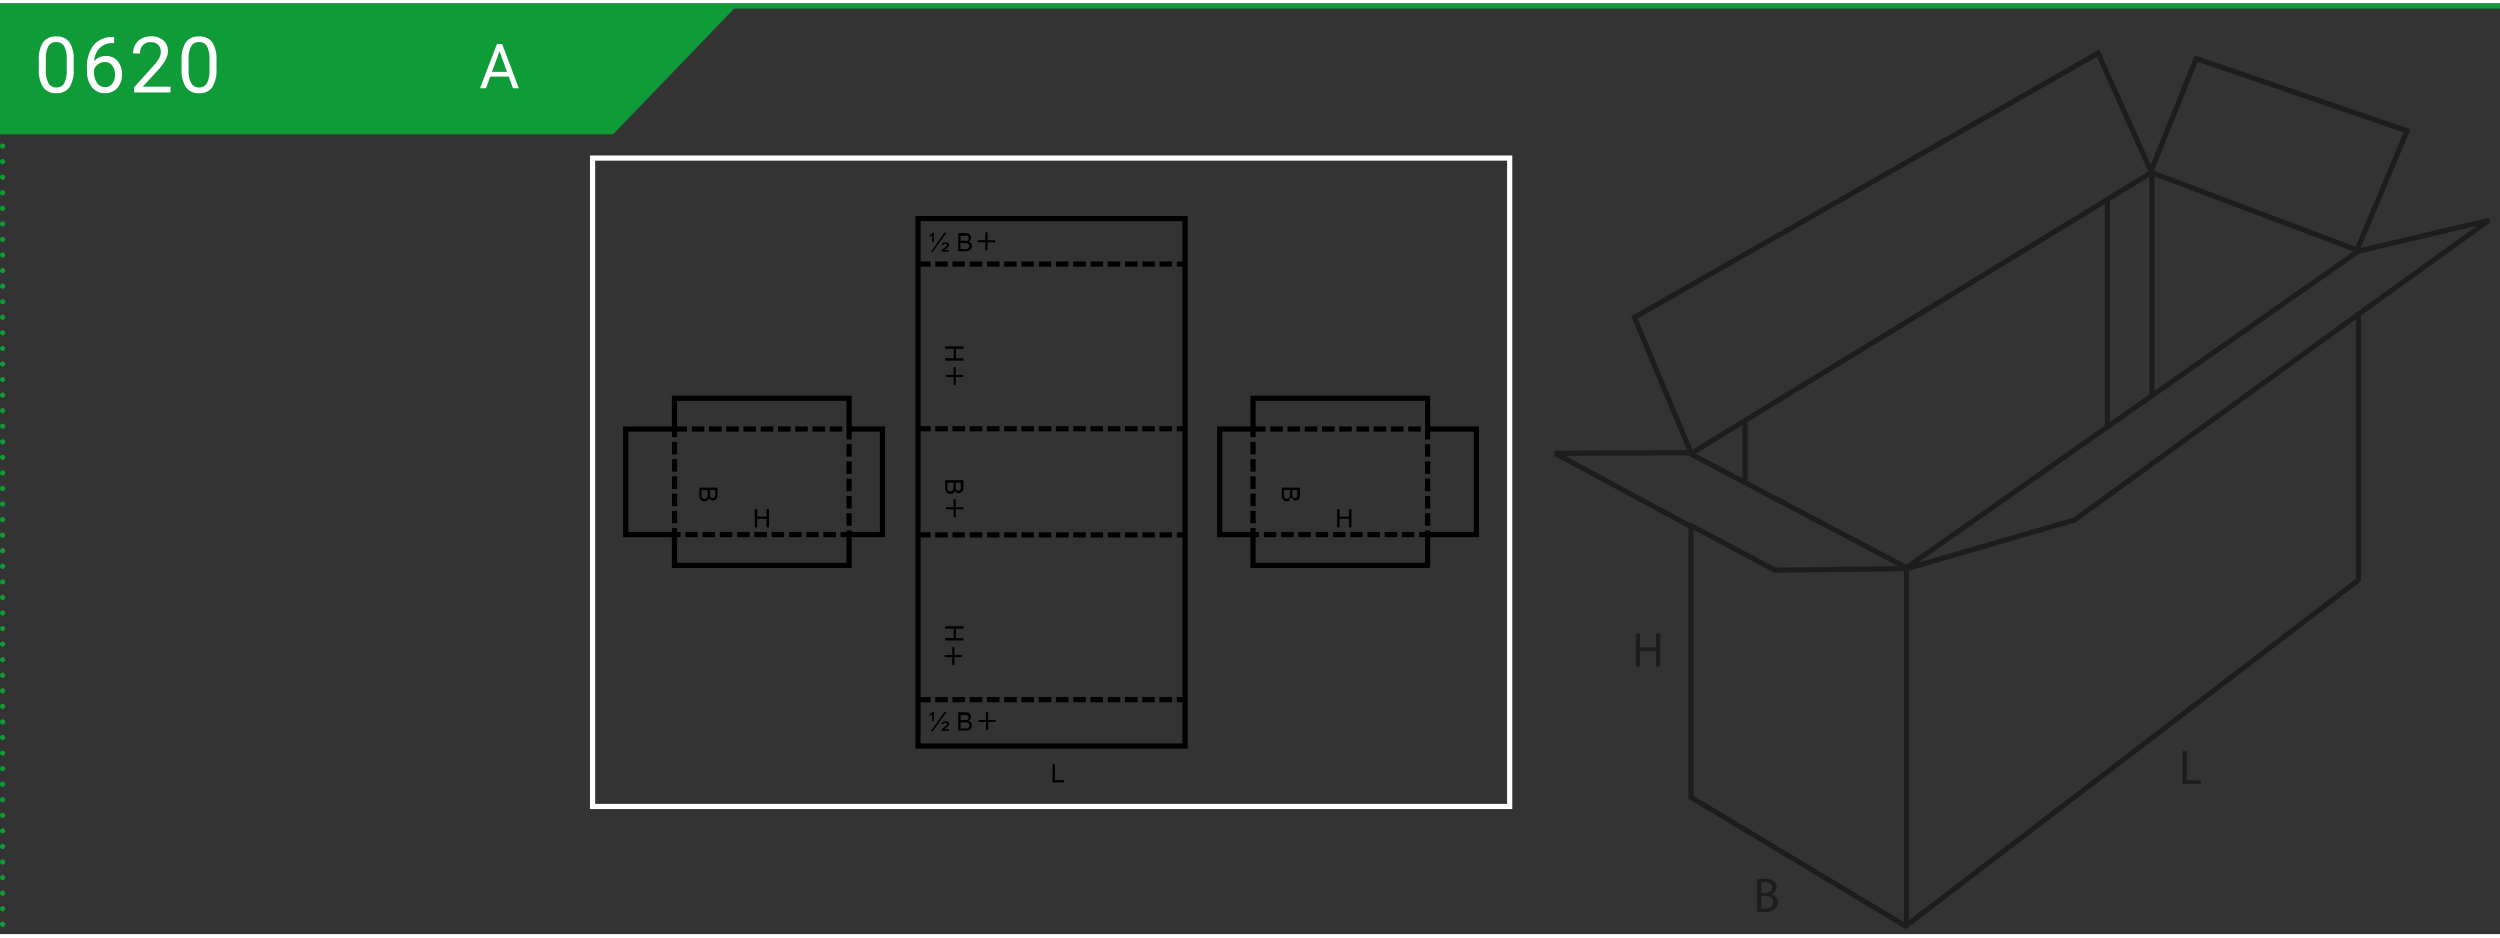 <?xml version="1.0"?>
<svg xmlns="http://www.w3.org/2000/svg" xmlns:xlink="http://www.w3.org/1999/xlink" width="320" height="120" viewBox="0 0 481.89 179.39"><rect x="0" y="0" width="481.89" height="179.39" fill="#333333" stroke="none"/><defs><style>.cls-1,.cls-10,.cls-3,.cls-4,.cls-5,.cls-8,.cls-9{fill:none;}.cls-2{fill:#109b39;}.cls-3,.cls-4,.cls-5{stroke:#109b39;}.cls-4,.cls-5{stroke-linecap:round;stroke-linejoin:round;}.cls-4{stroke-dasharray:0 3;}.cls-6{fill:#fff;}.cls-7{clip-path:url(#clip-path);}.cls-8{stroke:#fff;}.cls-8,.cls-9{stroke-miterlimit:10;}.cls-9{stroke:#000;}.cls-10{stroke:#1d1d1b;}.cls-11{fill:#1d1d1b;}.cls-12{clip-path:url(#clip-path-3);}</style><clipPath id="clip-path"><rect class="cls-1" x="111.97" y="24.81" width="180" height="134.98"/></clipPath><clipPath id="clip-path-3"><rect class="cls-1" x="297.76" y="7.59" width="184" height="172.26"/></clipPath></defs><g id="Ebene_2" data-name="Ebene 2"><g id="Ebene_1-2" data-name="Ebene 1"><polygon class="cls-2" points="0 0.5 0 25.23 118.18 25.23 141.98 0.5 0 0.5"/><line class="cls-3" y1="0.5" x2="481.89" y2="0.5"/><line class="cls-4" x1="0.5" y1="3.5" x2="0.5" y2="178.89"/><path class="cls-5" d="M.5.5h0"/><path class="cls-6" d="M14.21,12.61a6.24,6.24,0,0,1-.81,3.54,2.89,2.89,0,0,1-2.54,1.15,2.9,2.9,0,0,1-2.53-1.13,5.85,5.85,0,0,1-.85-3.38V11a6.05,6.05,0,0,1,.81-3.49,2.94,2.94,0,0,1,2.55-1.14,2.93,2.93,0,0,1,2.54,1.1,5.82,5.82,0,0,1,.83,3.4Zm-1.35-1.85a4.86,4.86,0,0,0-.49-2.51,1.65,1.65,0,0,0-1.53-.79,1.63,1.63,0,0,0-1.51.78,4.85,4.85,0,0,0-.49,2.41v2.17a5,5,0,0,0,.5,2.55,1.66,1.66,0,0,0,1.52.83,1.64,1.64,0,0,0,1.49-.78A5,5,0,0,0,12.86,13Z"/><path class="cls-6" d="M22,6.48V7.64h-.24a3.53,3.53,0,0,0-2.52.93,3.91,3.91,0,0,0-1.09,2.56,2.88,2.88,0,0,1,2.3-1,2.8,2.8,0,0,1,2.23,1,3.82,3.82,0,0,1,.83,2.54,3.79,3.79,0,0,1-.9,2.64,3.12,3.12,0,0,1-2.41,1,3.05,3.05,0,0,1-2.48-1.17,4.71,4.71,0,0,1-.95-3v-.52A7.07,7.07,0,0,1,18,8.08a4.64,4.64,0,0,1,3.74-1.6Zm-1.77,4.81a2.16,2.16,0,0,0-1.29.42,2.2,2.2,0,0,0-.81,1v.5a3.56,3.56,0,0,0,.59,2.13,1.8,1.8,0,0,0,1.48.8,1.72,1.72,0,0,0,1.44-.67,2.8,2.8,0,0,0,.53-1.77A2.8,2.8,0,0,0,21.65,12,1.72,1.72,0,0,0,20.24,11.29Z"/><path class="cls-6" d="M32.86,17.16h-7v-1l3.69-4.1a8.15,8.15,0,0,0,1.13-1.51A2.52,2.52,0,0,0,31,9.36,1.92,1.92,0,0,0,30.5,8a1.8,1.8,0,0,0-1.35-.53A2.1,2.1,0,0,0,27.58,8,2.24,2.24,0,0,0,27,9.64H25.67a3.16,3.16,0,0,1,.94-2.39,3.55,3.55,0,0,1,2.54-.9,3.37,3.37,0,0,1,2.35.78,2.64,2.64,0,0,1,.87,2.07q0,1.58-2,3.75l-2.86,3.1h5.36Z"/><path class="cls-6" d="M41.73,12.61a6.24,6.24,0,0,1-.81,3.54,2.89,2.89,0,0,1-2.54,1.15,2.9,2.9,0,0,1-2.53-1.13A5.85,5.85,0,0,1,35,12.79V11a6.05,6.05,0,0,1,.81-3.49,2.91,2.91,0,0,1,2.55-1.14,2.94,2.94,0,0,1,2.54,1.1,5.82,5.82,0,0,1,.83,3.4Zm-1.35-1.85a5,5,0,0,0-.49-2.51,1.65,1.65,0,0,0-1.53-.79,1.63,1.63,0,0,0-1.51.78,4.84,4.84,0,0,0-.5,2.41v2.17a5,5,0,0,0,.51,2.55,1.66,1.66,0,0,0,1.52.83,1.64,1.64,0,0,0,1.49-.78A5,5,0,0,0,40.38,13Z"/><g class="cls-7"><rect class="cls-8" x="114.22" y="29.81" width="176.78" height="124.98"/></g><polyline class="cls-9" points="241.53 82.04 241.53 76.11 275.18 76.11 275.18 82.04 284.59 82.04 284.59 102.38 275.18 102.38 275.18 108.32 241.53 108.32 241.53 102.38 235.1 102.38 235.1 82.04 241.53 82.04"/><polyline class="cls-9" points="163.67 82.04 163.67 76.11 130.01 76.11 130.01 82.04 120.61 82.04 120.61 102.38 130.01 102.38 130.01 108.32 163.67 108.32 163.67 102.38 170.1 102.38 170.1 82.04 163.67 82.04"/><polygon points="257.75 100.99 257.75 97.48 258.21 97.48 258.21 98.92 260.03 98.92 260.03 97.48 260.5 97.48 260.5 100.99 260.03 100.99 260.03 99.33 258.21 99.33 258.21 100.99 257.75 100.99"/><polygon points="145.48 100.99 145.48 97.48 145.95 97.48 145.95 98.92 147.77 98.92 147.77 97.48 148.23 97.48 148.23 100.99 147.77 100.99 147.77 99.33 145.95 99.33 145.95 100.99 145.48 100.99"/><g class="cls-7"><path d="M247.07,93.33h3.51v1.31a1.67,1.67,0,0,1-.1.65.81.81,0,0,1-.33.38.88.88,0,0,1-.46.14.77.77,0,0,1-.43-.13.34.34,0,1,0-.64.12.8.8,0,0,1-.53.17,1.06,1.06,0,0,1-.46-.1.77.77,0,0,1-.32-.26,1,1,0,0,1-.18-.38,2.23,2.23,0,0,1-.06-.56Zm.42.47v.87a1.2,1.2,0,0,0,0,.31.85.85,0,0,0,.09.27.59.59,0,0,0,.2.18.65.65,0,0,0,.29.07.62.62,0,0,0,.34-.1.54.54,0,0,0,.21-.28,1.72,1.72,0,0,0,.06-.52v-.8Zm1.62,0v.75a1.54,1.54,0,0,0,0,.44.53.53,0,0,0,.17.27.54.54,0,0,0,.31.09.62.62,0,0,0,.31-.08.43.43,0,0,0,.18-.24,2.16,2.16,0,0,0,0-.54V93.8Z"/><path d="M134.81,93.33h3.5v1.31a1.67,1.67,0,0,1-.1.65.81.81,0,0,1-.33.38.88.88,0,0,1-.46.14.77.77,0,0,1-.43-.13.94.94,0,0,1-.32-.36.86.86,0,0,1-.31.48.83.83,0,0,1-.54.17,1,1,0,0,1-.45-.1.8.8,0,0,1-.33-.26.89.89,0,0,1-.17-.38,2.23,2.23,0,0,1-.06-.56Zm.41.47v.87a2,2,0,0,0,0,.31.85.85,0,0,0,.09.27.59.59,0,0,0,.2.18.65.65,0,0,0,.64,0,.58.58,0,0,0,.2-.28,1.72,1.72,0,0,0,.06-.52v-.8Zm1.62,0v.75a2,2,0,0,0,0,.44.54.54,0,0,0,.18.27.49.49,0,0,0,.3.09.62.62,0,0,0,.31-.08.43.43,0,0,0,.18-.24,2.16,2.16,0,0,0,.05-.54V93.8Z"/><path d="M179.67,46V44.68a1.4,1.4,0,0,1-.53.27v-.29a1.33,1.33,0,0,0,.62-.45H180V46Zm-.24,1.89,2.63-3.7h.38l-2.64,3.7Zm2-.06a.54.54,0,0,1,.12-.27,2.22,2.22,0,0,1,.49-.46,3.63,3.63,0,0,0,.41-.32.32.32,0,0,0,.09-.2.26.26,0,0,0-.08-.19.37.37,0,0,0-.25-.08.4.4,0,0,0-.24.06.42.42,0,0,0-.12.21l-.36,0a.65.65,0,0,1,.24-.4.84.84,0,0,1,.49-.12.86.86,0,0,1,.53.14.44.44,0,0,1,.16.35.58.58,0,0,1-.14.38,2.6,2.6,0,0,1-.48.41c-.14.1-.23.18-.29.23h.92v.29Z"/><path d="M184.7,47.76V44.25H186a1.65,1.65,0,0,1,.65.11.81.81,0,0,1,.38.33.88.88,0,0,1,.14.46.72.72,0,0,1-.13.42.89.89,0,0,1-.36.33.86.86,0,0,1,.48.31.82.82,0,0,1,.17.53,1,1,0,0,1-.1.46.87.87,0,0,1-.26.33,1,1,0,0,1-.38.17,2.26,2.26,0,0,1-.57.06Zm.46-2h.76a2,2,0,0,0,.44,0,.54.54,0,0,0,.27-.18.49.49,0,0,0,.09-.3.62.62,0,0,0-.08-.31.43.43,0,0,0-.24-.18,1.76,1.76,0,0,0-.54,0h-.7Zm0,1.62H186l.31,0a.85.85,0,0,0,.27-.09.59.59,0,0,0,.18-.2.66.66,0,0,0,.07-.3.65.65,0,0,0-.1-.34.63.63,0,0,0-.28-.2,1.72,1.72,0,0,0-.52-.06h-.81Z"/><path d="M179.67,138.39v-1.32a1.4,1.4,0,0,1-.53.27V137a1.33,1.33,0,0,0,.62-.45H180v1.8Zm-.24,1.89,2.63-3.7h.38l-2.64,3.7Zm2-.06a.54.54,0,0,1,.12-.27,2.22,2.22,0,0,1,.49-.46,2.7,2.7,0,0,0,.41-.32.3.3,0,0,0,.09-.2.26.26,0,0,0-.08-.19.37.37,0,0,0-.25-.07.51.51,0,0,0-.24,0,.42.42,0,0,0-.12.21l-.36,0a.6.6,0,0,1,.24-.39.84.84,0,0,1,.49-.13.86.86,0,0,1,.53.14.44.44,0,0,1,.16.35.58.58,0,0,1-.14.38,2.6,2.6,0,0,1-.48.41c-.14.1-.23.18-.29.23h.92v.29Z"/><path d="M184.7,140.15v-3.51H186a1.67,1.67,0,0,1,.65.1.89.89,0,0,1,.52.79.75.75,0,0,1-.13.43.87.87,0,0,1-.36.32.87.87,0,0,1,.48.32.8.8,0,0,1,.17.53,1,1,0,0,1-.1.46.77.77,0,0,1-.26.32,1,1,0,0,1-.38.18,2.26,2.26,0,0,1-.57.06Zm.46-2h.76a1.54,1.54,0,0,0,.44,0,.47.47,0,0,0,.27-.17.54.54,0,0,0,.09-.31.62.62,0,0,0-.08-.31.43.43,0,0,0-.24-.18,2.16,2.16,0,0,0-.54,0h-.7Zm0,1.62h1.19a.85.85,0,0,0,.27-.1.59.59,0,0,0,.18-.2.65.65,0,0,0,.07-.29.62.62,0,0,0-.1-.34.58.58,0,0,0-.28-.21,1.72,1.72,0,0,0-.52-.06h-.81Z"/><polygon points="202.88 150.15 202.88 146.64 203.34 146.64 203.34 149.73 205.06 149.73 205.06 150.15 202.88 150.15"/><polygon points="182.19 120.05 185.7 120.05 185.7 120.52 184.26 120.52 184.26 122.34 185.7 122.34 185.7 122.8 182.19 122.8 182.19 122.34 183.84 122.34 183.84 120.52 182.19 120.52 182.19 120.05"/><polygon points="182.19 66.11 185.7 66.11 185.7 66.57 184.26 66.57 184.26 68.39 185.7 68.39 185.7 68.86 182.19 68.86 182.19 68.39 183.84 68.39 183.84 66.57 182.19 66.57 182.19 66.11"/><path d="M182.19,91.9h3.51v1.32a1.44,1.44,0,0,1-.11.64.86.86,0,0,1-.79.52.79.79,0,0,1-.42-.12.9.9,0,0,1-.32-.37.94.94,0,0,1-.32.49.88.88,0,0,1-.53.17,1.19,1.19,0,0,1-.46-.1.85.85,0,0,1-.32-.26,1,1,0,0,1-.18-.39,2.23,2.23,0,0,1-.06-.56Zm.42.47v.87a2.55,2.55,0,0,0,0,.32,1,1,0,0,0,.1.27.45.45,0,0,0,.19.17.6.6,0,0,0,.3.07.55.55,0,0,0,.34-.1.54.54,0,0,0,.21-.28,2.17,2.17,0,0,0,.05-.51v-.81Zm1.62,0v.76a1.59,1.59,0,0,0,0,.44.44.44,0,0,0,.17.26.52.52,0,0,0,.31.09.53.53,0,0,0,.31-.08.44.44,0,0,0,.18-.24,2.07,2.07,0,0,0,0-.53v-.7Z"/><rect class="cls-9" x="176.95" y="41.47" width="51.48" height="101.67"/><line class="cls-9" x1="176.95" y1="81.98" x2="179.37" y2="81.98"/><line class="cls-9" x1="180.27" y1="81.98" x2="182.69" y2="81.98"/><line class="cls-9" x1="183.59" y1="81.98" x2="186" y2="81.98"/><line class="cls-9" x1="186.91" y1="81.98" x2="189.33" y2="81.98"/><line class="cls-9" x1="190.24" y1="81.98" x2="192.66" y2="81.98"/><line class="cls-9" x1="193.56" y1="81.98" x2="195.98" y2="81.98"/><line class="cls-9" x1="196.89" y1="81.98" x2="199.31" y2="81.98"/><line class="cls-9" x1="200.22" y1="81.98" x2="202.64" y2="81.98"/><line class="cls-9" x1="203.54" y1="81.98" x2="205.96" y2="81.98"/><line class="cls-9" x1="206.87" y1="81.98" x2="209.29" y2="81.98"/><line class="cls-9" x1="210.2" y1="81.98" x2="212.62" y2="81.98"/><line class="cls-9" x1="213.52" y1="81.98" x2="215.94" y2="81.98"/><line class="cls-9" x1="216.85" y1="81.98" x2="219.27" y2="81.98"/><line class="cls-9" x1="220.18" y1="81.98" x2="222.6" y2="81.98"/><line class="cls-9" x1="223.5" y1="81.98" x2="225.92" y2="81.98"/><line class="cls-9" x1="226.83" y1="81.98" x2="228.43" y2="81.98"/><line class="cls-9" x1="176.95" y1="102.44" x2="179.37" y2="102.44"/><line class="cls-9" x1="180.27" y1="102.44" x2="182.69" y2="102.44"/><line class="cls-9" x1="183.59" y1="102.44" x2="186" y2="102.44"/><line class="cls-9" x1="186.91" y1="102.44" x2="189.33" y2="102.44"/><line class="cls-9" x1="190.24" y1="102.44" x2="192.66" y2="102.44"/><line class="cls-9" x1="193.56" y1="102.44" x2="195.98" y2="102.44"/><line class="cls-9" x1="196.89" y1="102.44" x2="199.31" y2="102.44"/><line class="cls-9" x1="200.22" y1="102.44" x2="202.64" y2="102.44"/><line class="cls-9" x1="203.54" y1="102.44" x2="205.96" y2="102.44"/><line class="cls-9" x1="206.87" y1="102.44" x2="209.29" y2="102.44"/><line class="cls-9" x1="210.2" y1="102.44" x2="212.62" y2="102.44"/><line class="cls-9" x1="213.52" y1="102.44" x2="215.94" y2="102.44"/><line class="cls-9" x1="216.85" y1="102.44" x2="219.27" y2="102.44"/><line class="cls-9" x1="220.18" y1="102.44" x2="222.6" y2="102.44"/><line class="cls-9" x1="223.5" y1="102.44" x2="225.92" y2="102.44"/><line class="cls-9" x1="226.83" y1="102.44" x2="228.43" y2="102.44"/><line class="cls-9" x1="176.95" y1="134.2" x2="179.37" y2="134.2"/><line class="cls-9" x1="180.27" y1="134.2" x2="182.69" y2="134.2"/><line class="cls-9" x1="183.59" y1="134.2" x2="186" y2="134.2"/><line class="cls-9" x1="186.91" y1="134.2" x2="189.33" y2="134.2"/><line class="cls-9" x1="190.24" y1="134.2" x2="192.66" y2="134.2"/><line class="cls-9" x1="193.56" y1="134.2" x2="195.98" y2="134.2"/><line class="cls-9" x1="196.89" y1="134.2" x2="199.31" y2="134.2"/><line class="cls-9" x1="200.22" y1="134.2" x2="202.64" y2="134.2"/><line class="cls-9" x1="203.54" y1="134.2" x2="205.96" y2="134.2"/><line class="cls-9" x1="206.87" y1="134.2" x2="209.29" y2="134.2"/><line class="cls-9" x1="210.2" y1="134.2" x2="212.62" y2="134.2"/><line class="cls-9" x1="213.52" y1="134.2" x2="215.94" y2="134.2"/><line class="cls-9" x1="216.85" y1="134.2" x2="219.27" y2="134.2"/><line class="cls-9" x1="220.18" y1="134.2" x2="222.6" y2="134.2"/><line class="cls-9" x1="223.5" y1="134.2" x2="225.92" y2="134.2"/><line class="cls-9" x1="226.83" y1="134.2" x2="228.43" y2="134.2"/><line class="cls-9" x1="176.95" y1="50.24" x2="179.37" y2="50.24"/><line class="cls-9" x1="180.27" y1="50.24" x2="182.69" y2="50.24"/><line class="cls-9" x1="183.59" y1="50.24" x2="186" y2="50.24"/><line class="cls-9" x1="186.91" y1="50.24" x2="189.33" y2="50.24"/><line class="cls-9" x1="190.24" y1="50.24" x2="192.66" y2="50.24"/><line class="cls-9" x1="193.56" y1="50.24" x2="195.98" y2="50.24"/><line class="cls-9" x1="196.89" y1="50.24" x2="199.31" y2="50.24"/><line class="cls-9" x1="200.22" y1="50.24" x2="202.64" y2="50.24"/><line class="cls-9" x1="203.54" y1="50.24" x2="205.96" y2="50.24"/><line class="cls-9" x1="206.87" y1="50.24" x2="209.29" y2="50.24"/><line class="cls-9" x1="210.2" y1="50.24" x2="212.62" y2="50.24"/><line class="cls-9" x1="213.52" y1="50.24" x2="215.94" y2="50.24"/><line class="cls-9" x1="216.85" y1="50.24" x2="219.27" y2="50.24"/><line class="cls-9" x1="220.18" y1="50.24" x2="222.6" y2="50.24"/><line class="cls-9" x1="223.5" y1="50.24" x2="225.92" y2="50.24"/><line class="cls-9" x1="226.83" y1="50.24" x2="228.43" y2="50.24"/><line class="cls-9" x1="241.53" y1="82.04" x2="243.94" y2="82.04"/><line class="cls-9" x1="244.85" y1="82.04" x2="247.27" y2="82.04"/><line class="cls-9" x1="248.18" y1="82.04" x2="250.6" y2="82.04"/><line class="cls-9" x1="251.49" y1="82.04" x2="253.91" y2="82.04"/><line class="cls-9" x1="254.82" y1="82.04" x2="257.24" y2="82.04"/><line class="cls-9" x1="258.14" y1="82.04" x2="260.56" y2="82.04"/><line class="cls-9" x1="261.47" y1="82.04" x2="263.89" y2="82.04"/><line class="cls-9" x1="264.79" y1="82.04" x2="267.21" y2="82.04"/><line class="cls-9" x1="268.12" y1="82.04" x2="270.54" y2="82.04"/><line class="cls-9" x1="271.45" y1="82.04" x2="273.87" y2="82.04"/><polyline class="cls-9" points="274.77 82.04 275.18 82.04 275.18 84.05"/><line class="cls-9" x1="275.18" y1="84.96" x2="275.18" y2="87.38"/><line class="cls-9" x1="275.18" y1="88.28" x2="275.18" y2="90.7"/><line class="cls-9" x1="275.18" y1="91.61" x2="275.18" y2="94.03"/><line class="cls-9" x1="275.18" y1="94.94" x2="275.18" y2="97.36"/><line class="cls-9" x1="275.18" y1="98.26" x2="275.18" y2="100.68"/><polyline class="cls-9" points="275.18 101.59 275.18 102.38 273.53 102.38"/><line class="cls-9" x1="272.63" y1="102.38" x2="270.21" y2="102.38"/><line class="cls-9" x1="269.32" y1="102.38" x2="266.9" y2="102.38"/><line class="cls-9" x1="265.99" y1="102.38" x2="263.57" y2="102.38"/><line class="cls-9" x1="262.66" y1="102.38" x2="260.24" y2="102.38"/><line class="cls-9" x1="259.34" y1="102.38" x2="256.92" y2="102.38"/><line class="cls-9" x1="256.01" y1="102.38" x2="253.59" y2="102.38"/><line class="cls-9" x1="252.68" y1="102.38" x2="250.26" y2="102.38"/><line class="cls-9" x1="249.36" y1="102.38" x2="246.94" y2="102.38"/><line class="cls-9" x1="246.03" y1="102.38" x2="243.61" y2="102.38"/><polyline class="cls-9" points="242.7 102.38 241.53 102.38 241.53 101.12"/><line class="cls-9" x1="241.53" y1="100.21" x2="241.53" y2="97.81"/><line class="cls-9" x1="241.53" y1="96.9" x2="241.53" y2="94.48"/><line class="cls-9" x1="241.53" y1="93.58" x2="241.53" y2="91.16"/><line class="cls-9" x1="241.53" y1="90.25" x2="241.53" y2="87.83"/><line class="cls-9" x1="241.53" y1="86.92" x2="241.53" y2="84.5"/><line class="cls-9" x1="241.53" y1="83.6" x2="241.53" y2="82.04"/><line class="cls-9" x1="130.02" y1="82.04" x2="132.43" y2="82.04"/><line class="cls-9" x1="133.34" y1="82.04" x2="135.76" y2="82.04"/><line class="cls-9" x1="136.67" y1="82.04" x2="139.09" y2="82.04"/><line class="cls-9" x1="139.98" y1="82.04" x2="142.4" y2="82.04"/><line class="cls-9" x1="143.31" y1="82.04" x2="145.72" y2="82.04"/><line class="cls-9" x1="146.63" y1="82.04" x2="149.05" y2="82.04"/><line class="cls-9" x1="149.96" y1="82.04" x2="152.38" y2="82.04"/><line class="cls-9" x1="153.28" y1="82.04" x2="155.7" y2="82.04"/><line class="cls-9" x1="156.61" y1="82.04" x2="159.03" y2="82.04"/><line class="cls-9" x1="159.94" y1="82.04" x2="162.36" y2="82.04"/><polyline class="cls-9" points="163.26 82.04 163.67 82.04 163.67 84.05"/><line class="cls-9" x1="163.67" y1="84.96" x2="163.67" y2="87.38"/><line class="cls-9" x1="163.67" y1="88.28" x2="163.67" y2="90.7"/><line class="cls-9" x1="163.67" y1="91.61" x2="163.67" y2="94.03"/><line class="cls-9" x1="163.67" y1="94.94" x2="163.67" y2="97.36"/><line class="cls-9" x1="163.67" y1="98.26" x2="163.67" y2="100.68"/><polyline class="cls-9" points="163.67 101.59 163.67 102.38 162.02 102.38"/><line class="cls-9" x1="161.12" y1="102.38" x2="158.7" y2="102.38"/><line class="cls-9" x1="157.81" y1="102.38" x2="155.39" y2="102.38"/><line class="cls-9" x1="154.48" y1="102.38" x2="152.06" y2="102.38"/><line class="cls-9" x1="151.15" y1="102.38" x2="148.73" y2="102.38"/><line class="cls-9" x1="147.83" y1="102.38" x2="145.41" y2="102.38"/><line class="cls-9" x1="144.5" y1="102.38" x2="142.08" y2="102.38"/><line class="cls-9" x1="141.17" y1="102.38" x2="138.75" y2="102.38"/><line class="cls-9" x1="137.85" y1="102.38" x2="135.43" y2="102.38"/><line class="cls-9" x1="134.52" y1="102.38" x2="132.1" y2="102.38"/><polyline class="cls-9" points="131.19 102.38 130.02 102.38 130.02 101.12"/><line class="cls-9" x1="130.02" y1="100.21" x2="130.02" y2="97.81"/><line class="cls-9" x1="130.02" y1="96.9" x2="130.02" y2="94.48"/><line class="cls-9" x1="130.02" y1="93.58" x2="130.02" y2="91.16"/><line class="cls-9" x1="130.02" y1="90.25" x2="130.02" y2="87.83"/><line class="cls-9" x1="130.02" y1="86.92" x2="130.02" y2="84.5"/><line class="cls-9" x1="130.02" y1="83.6" x2="130.02" y2="82.04"/><polygon points="190.35 44.13 190.35 45.65 191.82 45.65 191.82 46.04 190.35 46.04 190.35 47.57 189.94 47.57 189.94 46.04 188.47 46.04 188.47 45.65 189.94 45.65 189.94 44.13 190.35 44.13"/><polygon points="190.47 136.59 190.47 138.11 191.93 138.11 191.93 138.5 190.47 138.5 190.47 140.04 190.06 140.04 190.06 138.5 188.59 138.5 188.59 138.11 190.06 138.11 190.06 136.59 190.47 136.59"/><polygon points="183.97 124.09 183.97 125.61 185.43 125.61 185.43 126 183.97 126 183.97 127.54 183.56 127.54 183.56 126 182.09 126 182.09 125.61 183.56 125.61 183.56 124.09 183.97 124.09"/><polygon points="184.22 95.59 184.22 97.11 185.68 97.11 185.68 97.5 184.22 97.5 184.22 99.04 183.81 99.04 183.81 97.5 182.34 97.5 182.34 97.11 183.81 97.11 183.81 95.59 184.22 95.59"/><polygon points="184.22 70.09 184.22 71.61 185.68 71.61 185.68 72 184.22 72 184.22 73.54 183.81 73.54 183.81 72 182.34 72 182.34 71.61 183.81 71.61 183.81 70.09 184.22 70.09"/></g><path class="cls-6" d="M98.07,14.11H94.49l-.8,2.24H92.53l3.26-8.53h1L100,16.35H98.88Zm-3.24-.92h2.9l-1.45-4Z"/><polygon class="cls-10" points="299.76 86.71 325.95 100.84 325.95 153.02 367.32 177.85 454.61 111.13 454.61 59.9 479.76 41.81 454.2 47.84 463.97 24.56 423.33 10.63 414.6 32.35 404.42 9.59 315.04 60.52 325.95 86.6 299.76 86.71"/><polyline class="cls-10" points="325.69 100.5 342.11 109.24 367.57 108.95 399.88 99.56 454.61 59.9"/><polyline class="cls-10" points="325.61 86.69 367.48 108.76 367.48 177.85"/><line class="cls-10" x1="367.48" y1="108.76" x2="454.6" y2="47.74"/><polyline class="cls-10" points="326.08 86.68 414.7 32.6 454.44 47.58"/><line class="cls-10" x1="406.21" y1="37.79" x2="406.21" y2="81.78"/><line class="cls-10" x1="414.8" y1="32.81" x2="414.8" y2="75.81"/><line class="cls-10" x1="336.35" y1="80.59" x2="336.35" y2="92.19"/><polygon class="cls-11" points="316.13 121.46 316.13 124.11 319.2 124.11 319.2 121.46 320.03 121.46 320.03 127.8 319.2 127.8 319.2 124.83 316.13 124.83 316.13 127.8 315.31 127.8 315.31 121.46 316.13 121.46"/><g class="cls-12"><path class="cls-11" d="M338.7,168.87a7.46,7.46,0,0,1,1.49-.14,2.56,2.56,0,0,1,1.73.46,1.33,1.33,0,0,1,.54,1.12,1.49,1.49,0,0,1-1.07,1.39v0a1.61,1.61,0,0,1,1.3,1.58,1.67,1.67,0,0,1-.54,1.27,3.11,3.11,0,0,1-2.18.59,9.27,9.27,0,0,1-1.27-.07Zm.81,2.6h.75c.85,0,1.36-.46,1.36-1.08s-.55-1-1.38-1a4.62,4.62,0,0,0-.73,0Zm0,3a4.25,4.25,0,0,0,.69,0c.85,0,1.63-.31,1.63-1.23s-.75-1.22-1.64-1.22h-.68Z"/><polygon class="cls-11" points="420.69 144.09 421.52 144.09 421.52 149.74 424.23 149.74 424.23 150.43 420.69 150.43 420.69 144.09"/></g></g></g></svg>

